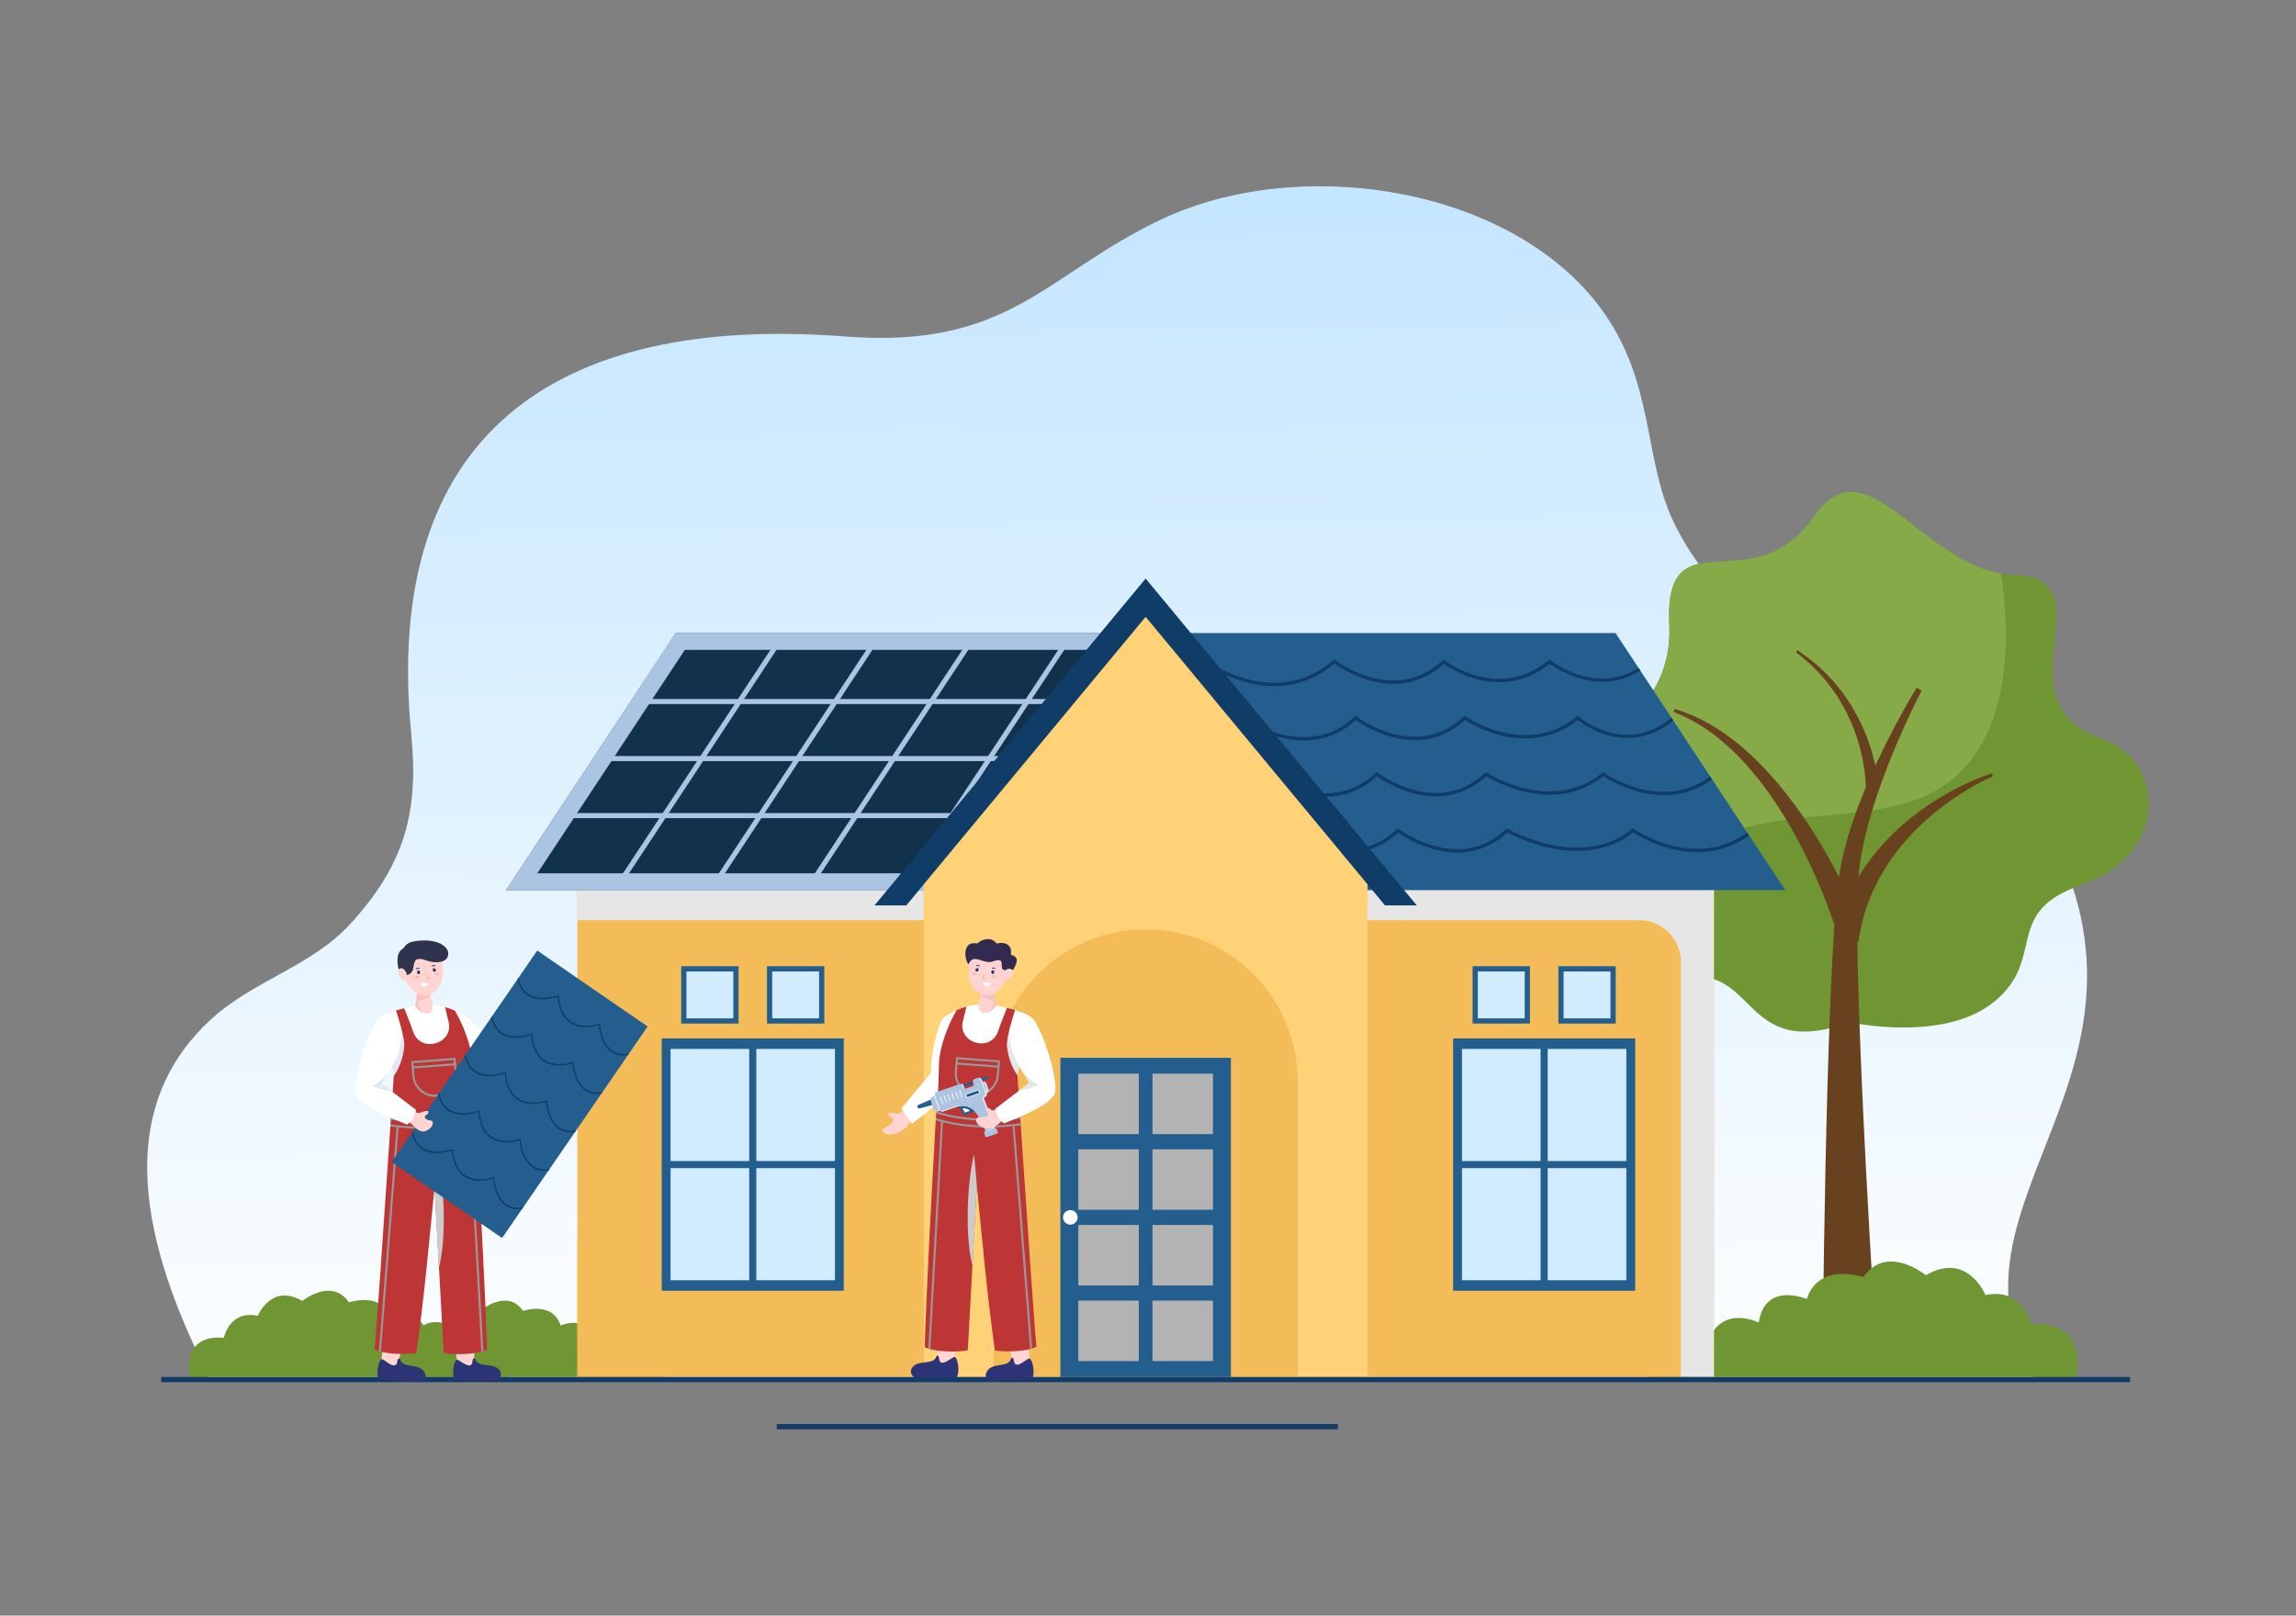 <?xml version="1.0" encoding="utf-8"?>
<svg xmlns="http://www.w3.org/2000/svg" viewBox="0 0 1364 960">
  <rect x="0" y="0" width="1364" height="960" fill="#808080" stroke="none"/>
  <linearGradient gradientUnits="userSpaceOnUse" id="a" x1="666.583" x2="656.535" y1="847.315" y2="125.538">
    <stop offset="0" stop-color="#fff"/>
    <stop offset="1" stop-color="#c5e6ff"/>
  </linearGradient>
  <path d="M1212.257,484.871c-51.641-89.546-169.88-73.875-218.17-175.027  c-18.053-37.815-10.8-83.96-43.947-127.744c-54.379-71.829-179.129-90.365-260.641-51.531  c-68.887,32.82-89.619,76.923-187.544,69.369c-172.4-13.299-275.079,58.657-257.607,236.796c4.419,45.051-3.47,76.754-36.729,112.81  c-22.19,24.056-56.584,33.225-80.996,55.024c-66.954,59.788-34.746,149.509-1.75,214.907  c-0.002,0.001,1084.019,0.288,1084.019,0.288C1145.031,714.026,1299.922,636.883,1212.257,484.871z" fill="url(#a)"/>
  <path d="M949.907,482.053c22.935,20.796,6.071,50.684,17.819,73.089c5.814,11.081,18.64,20.325,46.738,25.728  c28.34,5.449,28.659,46.904,84.381,26.534c0,0,56.787,12.735,86.781-12.917c30.009-25.653,4.296-52.445,50.364-68.445  c53.796-18.7,49.895-74.272,12.858-87.038c-64.285-22.147,5.844-94.992-52.506-97.33c-2.611-0.106-5.19-0.394-7.71-0.835  c-49.045-8.743-80.678-78.113-111.219-33.804c-36.43,52.854-88.951-3.082-85.718,64.649  C994.913,439.005,910.424,446.26,949.907,482.053z" fill="#6F9632"/>
  <path d="M949.907,482.053c22.935,20.796,6.071,50.684,17.819,73.089c37.524-90.879,121.076-58.157,175.402-81.912  c56.422-24.682,50.422-103.595,45.504-132.39c-49.045-8.743-80.678-78.113-111.219-33.804c-36.43,52.854-88.951-3.082-85.718,64.649  C994.913,439.005,910.424,446.26,949.907,482.053z" fill="#86AA48"/>
  <path d="M994.919,421.256c6.707,2.024,13.186,4.825,19.357,8.211c6.196,3.362,11.939,7.484,17.461,11.858  c5.532,4.38,10.648,9.247,15.542,14.314c4.91,5.061,9.492,10.425,13.844,15.961c8.746,11.052,16.471,22.862,23.536,35.043  c2.743,4.749,5.336,9.584,7.851,14.465c1.14-7.993,2.94-15.827,5.183-23.414c3.005-10.214,6.669-20.121,10.737-29.818  c-0.046-3.353-0.372-7.026-0.86-10.532c-0.274-1.929-0.628-3.851-0.964-5.777c-0.434-1.905-0.812-3.829-1.289-5.729  c-1.886-7.61-4.637-15.026-8.183-22.058l-1.306-2.655c-0.456-0.873-0.988-1.703-1.479-2.559c-1.018-1.687-1.964-3.43-3.045-5.081  c-2.294-3.21-4.439-6.561-7.103-9.504c-4.949-6.231-11.008-11.46-17.237-16.471l0.846-1.208c6.616,4.651,13.156,9.6,18.651,15.667  c2.937,2.86,5.369,6.155,7.96,9.339c1.229,1.638,2.324,3.373,3.496,5.06c0.567,0.855,1.176,1.688,1.708,2.566l1.537,2.669  c4.165,7.089,7.547,14.667,10.048,22.544c0.632,1.968,1.163,3.967,1.748,5.955c0.395,1.624,0.79,3.252,1.154,4.887  c0.492-1.067,0.978-2.138,1.478-3.202c6.988-14.783,14.625-29.158,23.07-43.139l2.962,1.704  c-7.385,14.314-14.015,29.105-19.896,44.078c-5.841,14.988-10.964,30.265-14.403,45.741c-1.555,6.975-2.694,13.954-3.258,20.935  c5.715-9.403,12.628-17.953,20.36-25.516c8.391-8.239,17.751-15.304,27.626-21.353c9.92-5.993,20.288-11.087,31.272-14.719  l0.634,1.807c-10.297,4.533-20.019,10.515-29.01,17.2c-8.968,6.745-17.235,14.347-24.352,22.814  c-7.129,8.447-13.13,17.726-17.619,27.597c-4.561,9.84-7.437,20.311-8.988,30.882l-0.572-0.107  c0.149,11.996,0.464,24.022,0.845,36.046c1.04,32.333,2.542,64.693,4.197,97.044c1.671,32.343,3.515,64.727,5.534,97.006  l-31.032,0.847c0.331-32.544,0.844-64.996,1.53-97.492c0.699-32.487,1.553-64.974,2.871-97.487  c0.529-12.871,1.137-25.743,1.94-38.641l-0.006-0.001c0.002-0.01,0.006-0.021,0.008-0.031c0.155-2.486,0.32-4.972,0.491-7.46  l-0.053,0.019c-1.968-6.175-4.425-12.669-6.96-18.919c-2.557-6.292-5.308-12.521-8.251-18.658  c-5.906-12.256-12.487-24.229-20.094-35.514c-3.783-5.655-7.801-11.159-12.147-16.385c-4.334-5.236-8.899-10.302-13.892-14.915  c-4.984-4.609-10.215-9.012-15.937-12.707c-5.7-3.719-11.759-6.914-18.149-9.392L994.919,421.256z" fill="#68421F"/>
  <path d="M1233.538,818.21c0,0,7.8-34.293-27.016-31.16c0,0-4.375-22.26-27.016-17.504  c0,0-10.654-26.255-35.387-11.796c0,0-23.21-19.025-37.112,1.142c0,0-26.431-9.269-33.66,13.033c0,0-24.734-10.75-28.538,13.982  c0,0-21.689-11.034-30.06,11.035c0,0-30.82-6.089-35.386,21.267H1233.538z" fill="#6F9632"/>
  <path d="M227.088,818.21c0,0-5.158-22.679,17.866-20.607c0,0,2.893-14.721,17.866-11.576  c0,0,7.046-17.363,23.402-7.801c0,0,15.349-12.582,24.542,0.755c0,0,17.479-6.13,22.26,8.619c0,0,16.357-7.109,18.873,9.247  c0,0,14.343-7.297,19.879,7.298c0,0,20.382-4.026,23.401,14.064H227.088z" fill="#6F9632"/>
  <path d="M112.813,818.21c0,0-5.826-25.611,20.176-23.272c0,0,3.268-16.625,20.176-13.073  c0,0,7.957-19.608,26.428-8.809c0,0,17.334-14.209,27.716,0.853c0,0,19.74-6.923,25.138,9.734c0,0,18.472-8.028,21.313,10.443  c0,0,16.198-8.241,22.45,8.242c0,0,23.017-4.547,26.428,15.883H112.813z" fill="#6F9632"/>
  <rect fill="#F4BC58" height="304.724" width="675.206" x="342.995" y="513.488"/>
  <path d="M342.995,513.488v33.301h630.783c13.697,0,24.8,11.104,24.8,24.801v246.623h19.622V513.488H342.995z" fill="#E6E6E6"/>
  <path d="M1060.584,528.949H300.618c33.442-50.617,67.399-102.147,100.824-152.771H959.76  C993.185,426.802,1027.143,478.332,1060.584,528.949z" fill="#245E8E"/>
  <path d="M974.519,398.548c-7.727,4.814-15.444,6.536-22.53,6.536c-15.735,0-28.386-8.508-31.339-10.66  c-28.686,22.811-58.123,3.523-62.977,0.03c-27.225,24.883-59.935,3.523-64.96-0.03c-11.931,9.959-24.362,13.302-35.682,13.302  c-22.811,0-41.057-13.572-41.328-13.773l1.212-1.601c0.4,0.31,40.216,29.877,75.098,0.04l0.621-0.53l0.65,0.5  c0.35,0.27,35.352,26.734,63.628,0.06l0.631-0.591l0.68,0.541c0.31,0.25,31.619,24.632,61.766,0.01l0.63-0.52l0.631,0.51  c1.141,0.921,26.254,20.709,52.177,4.514C973.788,397.437,974.159,397.997,974.519,398.548z" fill="#103C68"/>
  <path d="M994.087,428.195c-9.449,7.717-18.837,10.319-27.205,10.319c-15.034,0-26.764-8.418-29.607-10.65  c-10.329,8.197-21.2,10.95-31.118,10.95c-17.786,0.01-32.55-8.838-35.843-10.96c-27.165,24.873-59.795,3.663-64.949,0.03  c-9.679,9.058-20.539,12.091-30.748,12.091c-20.629,0-38.615-12.381-38.886-12.571l1.151-1.642c0.391,0.28,39.626,27.255,67.702,0.1  l0.621-0.601l0.68,0.53c0.361,0.27,35.362,26.734,63.638,0.06l0.59-0.561l0.671,0.47c0.361,0.25,35.673,24.703,65.86,0.04l0.65-0.53  l0.641,0.56c1.121,0.971,27.435,23.411,55.05,0.681C993.346,427.074,993.716,427.634,994.087,428.195z" fill="#103C68"/>
  <path d="M1017.098,463.077c-28.146,20.699-59.714,1.391-64.569-1.822c-28.997,23.031-64.299,3.213-69.583,0.01  c-27.165,24.903-59.815,3.683-64.969,0.04c-9.679,9.058-20.539,12.101-30.748,12.101c-20.629,0-38.615-12.391-38.886-12.581  l1.151-1.631c0.39,0.27,39.626,27.255,67.701,0.1l0.621-0.601l0.681,0.52c0.35,0.28,35.362,26.734,63.638,0.07l0.57-0.54l0.671,0.43  c0.37,0.25,38.255,24.743,68.473,0.06l0.59-0.48l0.621,0.45c0.35,0.24,33.661,23.792,62.937,2.202  C1016.367,461.956,1016.737,462.516,1017.098,463.077z" fill="#103C68"/>
  <path d="M1039.098,496.407c-10.279,7.437-20.969,9.979-30.798,9.979c-19.047,0-34.852-9.559-38.165-11.711  c-10.38,8.238-22.1,10.99-33.14,10.99c-20.018,0-37.825-9.048-41.418-11c-27.165,24.943-59.825,3.713-64.989,0.07  c-9.679,9.058-20.539,12.091-30.758,12.091c-20.619,0-38.606-12.381-38.875-12.571l1.151-1.632c0.39,0.27,39.626,27.255,67.701,0.1  l0.621-0.611l0.681,0.53c0.35,0.27,35.352,26.734,63.638,0.07l0.541-0.52l0.65,0.38c0.43,0.25,43.259,24.803,73.507,0.09l0.59-0.48  l0.621,0.44c0.37,0.25,35.943,24.863,67.341,2.112C1038.367,495.296,1038.737,495.857,1039.098,496.407z" fill="#103C68"/>
  <path d="M771.011,528.949H300.618c33.442-50.617,67.399-102.147,100.824-152.771h268.745  C703.612,426.802,737.57,478.332,771.011,528.949z" fill="#AAC4E2"/>
  <path d="M319.224,518.94c15.729-23.82,31.547-47.798,47.349-71.75c13.454-20.393,26.895-40.767,40.254-61.003  h257.974c13.496,20.443,27.074,41.024,40.664,61.624c15.665,23.746,31.346,47.516,46.939,71.129H319.224z" fill="#12324C"/>
  <path d="M371.367,522.446l-2.506-1.655c16.364-24.78,32.821-49.727,49.26-74.645l3.449-5.228  c12.845-19.469,25.673-38.913,38.43-58.238l2.506,1.654c-12.757,19.324-25.585,38.769-38.43,58.238l-3.449,5.228  C404.188,472.719,387.731,497.665,371.367,522.446z" fill="#AAC4E2"/>
  <path d="M428.353,522.446l-2.506-1.655c15.022-22.75,30.123-45.639,45.217-68.518l4.043-6.127  c13.996-21.216,27.98-42.412,41.879-63.466l2.506,1.655c-13.899,21.053-27.883,42.249-41.879,63.465l-4.042,6.127  C458.476,476.807,443.376,499.696,428.353,522.446z" fill="#AAC4E2"/>
  <path d="M485.338,522.446l-2.506-1.655c15.935-24.13,31.957-48.417,47.965-72.682l4.745-7.191  c12.845-19.469,25.673-38.913,38.43-58.238l2.506,1.654c-12.757,19.324-25.585,38.769-38.43,58.238l-4.744,7.19  C517.295,474.029,501.272,498.316,485.338,522.446z" fill="#AAC4E2"/>
  <path d="M542.323,522.446l-2.506-1.655c15.023-22.75,30.123-45.639,45.217-68.518l4.043-6.127  c13.996-21.216,27.98-42.412,41.879-63.466l2.506,1.655c-13.899,21.053-27.883,42.249-41.879,63.465l-4.042,6.127  C572.446,476.807,557.346,499.696,542.323,522.446z" fill="#AAC4E2"/>
  <polygon fill="#F4BC58" points="812.379 513.569 812.379 818.221 548.816 818.221 548.816 513.569 666.631 360.644 694.564 360.644"/>
  <rect fill="#F4BC58" height="82.185" width=".21" x="342.998" y="736.027"/>
  <rect fill="#245E8E" height="189.665" width="101.299" x="629.948" y="628.551"/>
  <rect fill="#B3B3B3" height="35.922" width="35.922" x="640.596" y="637.993"/>
  <rect fill="#B3B3B3" height="35.922" width="35.922" x="684.677" y="637.993"/>
  <rect fill="#B3B3B3" height="35.922" width="35.922" x="640.596" y="682.946"/>
  <rect fill="#B3B3B3" height="35.922" width="35.922" x="684.677" y="682.946"/>
  <rect fill="#B3B3B3" height="35.922" width="35.922" x="640.596" y="727.9"/>
  <rect fill="#B3B3B3" height="35.922" width="35.922" x="684.677" y="727.9"/>
  <rect fill="#B3B3B3" height="35.922" width="35.922" x="640.596" y="772.853"/>
  <rect fill="#B3B3B3" height="35.922" width="35.922" x="684.677" y="772.853"/>
  <circle cx="635.853" cy="723.384" fill="#FFF" r="4.33"/>
  <rect fill="#245E8E" height="149.943" width="108.168" x="863.258" y="617.044"/>
  <rect fill="#D2ECFF" height="66.607" width="46.718" x="919.456" y="623.294"/>
  <rect fill="#D2ECFF" height="66.607" width="46.718" x="868.511" y="623.294"/>
  <rect fill="#D2ECFF" height="66.607" width="46.718" x="919.456" y="694.129"/>
  <rect fill="#D2ECFF" height="66.607" width="46.718" x="868.511" y="694.129"/>
  <rect fill="#245E8E" height="34.066" width="34.067" x="874.836" y="574.158"/>
  <rect fill="#D2ECFF" height="27.85" width="27.85" x="877.945" y="577.266"/>
  <rect fill="#245E8E" height="34.066" width="34.067" x="925.781" y="574.158"/>
  <rect fill="#D2ECFF" height="27.85" width="27.85" x="928.89" y="577.266"/>
  <rect fill="#245E8E" height="149.943" width="108.168" x="393.113" y="617.044"/>
  <rect fill="#D2ECFF" height="66.607" width="46.717" x="449.31" y="623.294"/>
  <rect fill="#D2ECFF" height="66.607" width="46.718" x="398.366" y="623.294"/>
  <rect fill="#D2ECFF" height="66.607" width="46.717" x="449.31" y="694.129"/>
  <rect fill="#D2ECFF" height="66.607" width="46.718" x="398.366" y="694.129"/>
  <rect fill="#245E8E" height="34.066" width="34.066" x="404.691" y="574.158"/>
  <rect fill="#D2ECFF" height="27.85" width="27.85" x="407.799" y="577.266"/>
  <rect fill="#245E8E" height="34.066" width="34.067" x="455.636" y="574.158"/>
  <rect fill="#D2ECFF" height="27.85" width="27.85" x="458.744" y="577.266"/>
  <rect fill="#AAC4E2" height="3.003" width="257.974" x="382.568" y="415.363"/>
  <rect fill="#AAC4E2" height="3.003" width="257.974" x="360.092" y="449.256"/>
  <rect fill="#AAC4E2" height="3.003" width="257.974" x="337.616" y="483.148"/>
  <path d="M694.564,360.644h-27.933L548.816,513.569v304.652h41.435V642.59c0-49.897,40.449-90.346,90.346-90.346h0  c49.897,0,90.346,40.449,90.346,90.346v175.631h41.435V513.569L694.564,360.644z" fill="#FFD278"/>
  <polygon fill="#103C68" points="841.649 537.969 841.597 537.995 822.782 537.995 813.27 526.518 812.379 525.443 680.598 366.54 548.816 525.443 547.952 526.491 538.413 537.995 519.572 537.995 519.546 537.969 547.952 503.746 548.816 502.698 666.631 360.644 680.598 343.795 694.564 360.644 812.379 502.698 813.27 503.772"/>
  <rect fill="#103C68" height="3.081" width="1169.67" x="95.766" y="818.221"/>
  <rect fill="#103C68" height="3.081" width="333.331" x="461.47" y="846.227"/>
  <path d="M321.661,620.374c0,0,6.838-3.429,7.31-4.054s3.288-4.793,4.704-4.778c1.416,0.015-2.127,4.53,0.951,3.96  c3.537-0.655,4.86-3.717,5.86-2.299c2.188,3.104,0.866,7.924-5.9,10.774c-2.977,1.254-5.568,0.28-9.274,3.786L321.661,620.374z" fill="#FFD4D1"/>
  <path d="M269.092,600.483c8.602,0.596,23.294,20.938,32.055,25.533l26.078-9.348l3.726,8.62  c0,0-23.462,18.883-33.061,17.646c-3.067-0.395-20.912-8.74-24.341-14.311C266.213,616.701,269.092,600.483,269.092,600.483z" fill="#FFF"/>
  <path d="M278.177,645.557c-0.572,10.436,1.783,21.466,1.975,26.985c-0.567-16.541-29.113,0.967-45.93-0.868  c0.7-3.896,1.09-7.708,1.223-11.481c0.247-6.964-0.395-13.789-1.539-20.738c-0.37-2.264-0.799-4.547-1.267-6.85  c-1.105-5.755-5.292-11.008-7.93-15.659c-2.16-3.817-2.806-6.89-0.829-10.194c1.652-2.752,6.53-4.838,11.373-6.308  c1.677-0.503,3.349-0.937,4.883-1.297c3.27-0.769,5.913-1.208,6.628-1.336c4.01-0.73,6.392-0.774,10.204-0.602  c2.495,0.118,5.031,0.577,7.452,1.243c2.047,0.567,4.01,1.277,5.8,2.066c4.37,1.899,7.704,4.197,8.67,5.696  C282.717,612.166,279.08,629.079,278.177,645.557z" fill="#FFF"/>
  <path d="M232.641,632.605c1.899,9.365,3.129,18.347,2.802,27.584c5.225-5.439,4.195-10.114,5.106-20.361  c1.406-15.832-2.143-24.182-2.143-24.182l-11.206-3.696c-0.205,0.153-1.153,2.087-2.49,4.996  C227.346,621.595,231.536,626.846,232.641,632.605z" fill="#E2E6F5"/>
  <path d="M246.765,597.808c1.185,1.771,2.457,2.969,3.708,3.684c0.016-0.001,0.016-0.001,0.016-0.001  c9.899,3.865,5.955-7.836,4.713-12.798l-7.165-0.818L246.765,597.808z" fill="#FFD4D1"/>
  <path d="M246.765,597.808c1.185,1.771,2.457,2.969,3.708,3.684c0.325,0.054,0.568,0.115,0.558,0.104  c-8.766-9.756,5.358-5.922,4.574-11.202l-0.403-1.701l-7.165-0.818L246.765,597.808z" fill="#FAC2BE"/>
  <path d="M241.118,582.795c0,0,0.187,0.464,0.568,1.181l0.006,0c1.609,3.01,6.636,10.442,15.305,6.167  c7.426-3.665,6.73-16.133,5.261-23.344c-7.448,5.696-18.612-3.922-22.252,8.861C234.359,573.674,235.738,582.383,241.118,582.795z" fill="#FFD4D1"/>
  <path d="M250.061,584.486c1.013,4.654,7.997-1.662,2.145-0.296C251.524,584.208,250.035,583.511,250.061,584.486z" fill="#FFF"/>
  <path d="M256.873,576.649c0.473,1.845,2.877,1.199,2.361-0.634C258.761,574.17,256.357,574.816,256.873,576.649z" fill="#FFE9E3"/>
  <path d="M257.126,576.581c0.371,1.449,2.26,0.942,1.855-0.498C258.61,574.634,256.72,575.141,257.126,576.581z" fill="#313980"/>
  <path d="M257.471,576.489c0.233,0.909,1.418,0.591,1.164-0.313C258.402,575.267,257.217,575.585,257.471,576.489z" fill="#181A2E"/>
  <path d="M258.577,575.77c-0.085-0.337-0.612-0.195-0.517,0.139C258.145,576.245,258.672,576.104,258.577,575.77z" fill="#FFF"/>
  <path d="M257.849,575.638c-0.038-0.15-0.274-0.087-0.231,0.062C257.656,575.851,257.892,575.788,257.849,575.638z" fill="#FFF"/>
  <path d="M249.824,577.523c0.341,1.873-2.113,2.291-2.41,0.41C247.073,576.06,249.527,575.642,249.824,577.523z" fill="#FFE9E3"/>
  <path d="M249.566,577.567c0.268,1.472-1.66,1.8-1.894,0.322C247.404,576.418,249.332,576.089,249.566,577.567z" fill="#313980"/>
  <path d="M249.213,577.627c0.168,0.923-1.041,1.129-1.188,0.202C247.857,576.906,249.066,576.7,249.213,577.627z" fill="#181A2E"/>
  <path d="M247.908,577.436c-0.063-0.342,0.475-0.433,0.528-0.09C248.499,577.688,247.961,577.779,247.908,577.436z" fill="#FFF"/>
  <path d="M256.46,574.062c0.378-0.646,2.181-1.055,2.232-0.115c-0.283,0.325-0.772-0.19-1.146,0.004  C257.179,574.003,256.231,575.045,256.46,574.062z" fill="#313980"/>
  <path d="M247.035,575.671c0.389-0.639,2.201-1.015,2.234-0.074c-0.289,0.32-0.768-0.204-1.145-0.017  C247.755,575.626,246.788,576.65,247.035,575.671z" fill="#313980"/>
  <path d="M253.278,581.451c1.441,0.03,0.848-0.999,0.568-1.933c0.412-0.654,1.25,2.018,0.345,2.112  C253.941,581.65,252.873,581.977,253.278,581.451z" fill="#EB9B9B"/>
  <path d="M248.71,577.356c-0.038-0.15-0.274-0.087-0.231,0.062C248.517,577.568,248.753,577.505,248.71,577.356z" fill="#FFF"/>
  <path d="M246.499,580.794c0.132,0.952,3.06,0.423,2.85-0.516C249.217,579.326,246.289,579.856,246.499,580.794z" fill="#FFB8B3"/>
  <path d="M258.023,578.802c0.051,0.96,3.014,0.68,2.883-0.273C260.856,577.569,257.893,577.85,258.023,578.802z" fill="#FFB8B3"/>
  <path d="M281.774,798.287c-0.149,6.033,1.862,22.768-9.553,14.044l-2.164-12.768L281.774,798.287z" fill="#FFD4D1"/>
  <path d="M282.164,807.151c1.605,6.174,11.015,1.96,14.688,7.147c1.894,2.674-0.095,6.374-3.372,6.332l-23.046-0.296  c-2.425-3.18-0.86-11.855,0.916-12.391c1.274-0.384,7.398,5.926,9.067,2.275C280.927,809.103,280.371,806.854,282.164,807.151z" fill="#2D3475"/>
  <path d="M239.194,799.695c-1.703,5.79-4.086,22.476-12.858,11.098l1.21-12.894L239.194,799.695z" fill="#FFD4D1"/>
  <path d="M237.56,807.306c1.475,6.828,12.818,1.601,15.183,9.539c0.684,2.296-1.105,4.582-3.497,4.452l-23.955-1.308  c-2.291-3.279-0.365-11.881,1.432-12.342c1.289-0.33,7.144,6.229,8.964,2.651C236.243,809.204,235.781,806.935,237.56,807.306z" fill="#2D3475"/>
  <path d="M289.335,802.086c-0.641,0.311-1.376,0.592-2.175,0.838c-0.385,0.123-0.789,0.237-1.203,0.345  c-0.937,0.242-1.933,0.439-2.979,0.612c-3.507,0.587-7.506,0.809-11.033,0.769c-3.65-0.039-6.801-0.36-8.379-0.858l-2.747-50.172  l-2.638-48.273c-2.456,24.127-6.204,66.994-10.875,98.78c-2.111,0.276-5.479,0.488-9.168,0.424c-3.64-0.059-7.605-0.38-11.008-1.159  c-0.281-0.064-0.557-0.133-0.824-0.202c-0.414-0.109-0.819-0.222-1.208-0.345c-0.937-0.286-1.805-0.621-2.589-1.006  c0.917-7.699,5.568-75.586,8.848-124.297c0.123-1.8,0.237-3.581,0.36-5.321c0.059-0.962,0.128-1.914,0.192-2.856  c0.005-0.173,0.025-0.34,0.03-0.493c0.005-0.094,0.01-0.173,0.025-0.251c0.005-0.168,0.025-0.335,0.03-0.493  c0.074-1.134,0.153-2.249,0.222-3.349c0.005-0.044,0.01-0.084,0.01-0.128c0.005-0.133,0.015-0.266,0.025-0.395  c0.005-0.035,0.01-0.069,0.005-0.099c0.049-0.715,0.094-1.416,0.143-2.106c0.281-4.202,0.542-8.143,0.784-11.743  c0.035-0.473,0.064-0.937,0.094-1.396c0.237-3.521,0.444-6.702,0.631-9.459v-0.025c0,0,5.174-6.658,6.184-17.114  c0.513-5.322-3.645-18.292-4.838-21.873c1.677-0.503,3.349-0.937,4.883-1.297c0.927,2.279,3.99,9.888,5.307,13.888  c4.291,13.089,24.516,7.289,20.985-6.135c-0.705-2.648-1.544-6.337-2.007-8.448c2.047,0.567,4.01,1.277,5.8,2.066  c1.401,2.357,2.865,5.183,4.241,8.271c0.365,0.829,0.73,1.677,1.08,2.53c0.015,0.039,0.03,0.074,0.044,0.113  c0.572,1.396,1.115,2.821,1.623,4.276c0.912,2.594,1.706,5.267,2.318,7.901c0,0.01,0.01,0.02,0.01,0.029  c0.404,1.771,0.73,3.531,0.947,5.243c0.177,1.332,0.281,2.643,0.316,3.911v0.133c0.069,2.944,0.138,5.499,0.202,7.738  c0.079,2.382,0.158,4.409,0.242,6.17c0.005,0.104,0.01,0.202,0.015,0.301c0.321,6.653,0.686,9.514,1.065,13.849  c0.03,0.409,0.064,0.833,0.099,1.272c0.074,0.848,0.143,1.766,0.212,2.782c0.025,0.409,0.054,0.833,0.079,1.272  c0.049,0.616,0.084,1.263,0.123,1.948C285.355,712.894,288.433,770.744,289.335,802.086z" fill="#BD3535"/>
  <path d="M225.093,802.896c0.162,0.057,0.323,0.104,0.484,0.151c0.081,0.023,0.161,0.047,0.241,0.061  c0.161,0.047,0.322,0.084,0.482,0.121l10.51-133.279c8.195,0.869,16.266,1.018,23.908,0.441c3.703-0.28,7.353-0.742,10.864-1.362  c2.313-0.421,4.602-0.909,6.805-1.479l7.572,135.777c0.165-0.032,0.329-0.074,0.484-0.115c0.087-0.016,0.164-0.042,0.242-0.058  c0.164-0.052,0.328-0.094,0.482-0.145l-7.572-135.777c1.091-0.299,2.141-0.615,3.132-0.926c-0.013-0.176-0.016-0.344-0.029-0.51  l-0.019-0.255c-0.013-0.176-0.016-0.344-0.029-0.51l-0.125,0.039c-3.433,1.116-7.196,2.041-11.173,2.745  c-3.422,0.613-7.033,1.073-10.736,1.353c-9.102,0.687-18.715,0.339-28.583-1.034l-0.04-0.007c-0.008,0.158-0.025,0.327-0.032,0.495  c-0.014,0.08-0.018,0.159-0.021,0.248c-0.008,0.158-0.025,0.327-0.032,0.495c1.225,0.174,2.458,0.317,3.67,0.452L225.093,802.896z" fill="#999"/>
  <path d="M232.18,665.392c9.725,1.305,19.228,1.622,28.232,0.942c3.703-0.28,7.353-0.742,10.864-1.362  c3.898-0.698,7.672-1.614,11.213-2.738c-0.013-0.176-0.016-0.344-0.029-0.51c0.003-0.089-0.004-0.177-0.01-0.265  c-0.013-0.176-0.016-0.344-0.029-0.51l-0.125,0.039c-3.404,1.114-7.196,2.051-11.25,2.771c-3.412,0.612-7.023,1.072-10.727,1.352  c-8.916,0.673-18.35,0.351-28.035-0.948l-0.03-0.008c-0.008,0.158-0.025,0.327-0.032,0.495c-0.003,0.089-0.007,0.168-0.011,0.247  C232.205,665.065,232.187,665.224,232.18,665.392z" fill="#999"/>
  <path d="M271.309,637.498l-0.668-8.876l-0.536,0l-25.758,1.948l0.006,0.531l0.601,7.985  c0.549,7.27,6.502,12.809,13.551,12.604c0.218,0.001,0.435-0.014,0.642-0.029C266.408,651.112,271.859,644.757,271.309,637.498z   M245.629,631.706l23.877-1.807l0.147,1.945l-23.877,1.802L245.629,631.706z M259.054,650.437c-0.668,0.051-1.337,0.038-2.012-0.017  c-5.742-0.491-10.408-5.393-10.862-11.397l-0.315-4.154l23.877-1.802l0.344,4.525C270.583,644.174,265.64,649.939,259.054,650.437z" fill="#999"/>
  <path d="M265.589,564.1c1.024,1.527,1.665,6.395-3.832,7.429c-5.483,1.031-9.779-1.544-11.744-1.705  c-7.045-0.576-1.468,8.088-8.438,9.591c0.047-1.103-0.258-2.25-2.24-4.005c-0.716-0.194-2.197,0.085-2.487,0.682  c0,0-2.833-9.695,2.718-12.513c0,0,1.569-2.818,4.327-3.688C248.579,558.413,261.136,557.464,265.589,564.1z" fill="#30334D"/>
  <path d="M260.717,753.274l-2.538-47.925c0,0,1.084-14.081,1.75-18.676  C264.609,707.388,264.86,738.715,260.717,753.274z" fill="#CCC"/>
  <rect fill="#245E8E" height="79.61" transform="rotate(-55.48 308.73 650.254)" width="152.55" x="232.463" y="610.436"/>
  <path d="M373.703,626.031l-0.605,0.879c-15.111,2.698-17.156-15.315-17.361-17.786  c-22.71,6.298-24.331-14.047-24.442-16.801c-8.786,2.565-14.434,1.575-18.045-0.909c-3.501-2.408-5.092-6.213-5.81-9.525  l0.595-0.864c1.311,6.626,6.195,15.645,23.655,10.438l0.284-0.088l-0.005,0.313c0.004,0.231,0.253,23.376,24.153,16.581l0.269-0.076  l0.011,0.28C356.416,608.699,357.653,629.237,373.703,626.031z" fill="#103C68"/>
  <path d="M357.996,648.866l-0.6,0.872c-15.111,2.698-17.156-15.315-17.361-17.786  c-22.71,6.298-24.331-14.047-24.442-16.801c-8.791,2.573-14.434,1.575-18.045-0.909c-3.501-2.408-5.092-6.212-5.81-9.525  l0.589-0.857c1.316,6.619,6.195,15.645,23.655,10.438l0.284-0.088l0.001,0.305c-0.001,0.238,0.253,23.377,24.153,16.581l0.264-0.069  l0.016,0.272C340.709,631.534,341.951,652.065,357.996,648.866z" fill="#103C68"/>
  <path d="M342.294,671.695l-0.6,0.872c-15.116,2.706-17.156-15.315-17.361-17.786  c-22.71,6.298-24.336-14.04-24.447-16.794c-8.786,2.565-14.429,1.568-18.04-0.916c-3.501-2.408-5.092-6.212-5.81-9.524l0.589-0.857  c1.311,6.626,6.195,15.645,23.655,10.438l0.284-0.088l0.001,0.305c-0.001,0.238,0.248,23.384,24.148,16.588l0.269-0.076l0.011,0.28  C325.007,654.363,326.244,674.901,342.294,671.695z" fill="#103C68"/>
  <path d="M326.592,694.523l-0.605,0.879c-15.111,2.698-17.156-15.315-17.361-17.786  c-22.71,6.298-24.331-14.047-24.442-16.801c-8.791,2.573-14.434,1.575-18.045-0.909c-3.501-2.408-5.092-6.213-5.81-9.525  l0.589-0.857c1.311,6.616,6.195,15.645,23.661,10.43l0.279-0.08l0.001,0.305c0.004,0.231,0.253,23.377,24.153,16.581l0.269-0.076  l0.011,0.28C309.3,677.198,310.542,697.729,326.592,694.523z" fill="#103C68"/>
  <path d="M310.885,717.358l-0.6,0.872c-15.116,2.706-17.156-15.315-17.361-17.786  c-22.71,6.298-24.331-14.047-24.447-16.794c-8.786,2.565-14.429,1.568-18.04-0.916c-3.501-2.408-5.092-6.213-5.81-9.524l0.589-0.857  c1.316,6.619,6.195,15.645,23.655,10.438l0.284-0.088l0.001,0.305c-0.001,0.238,0.248,23.384,24.153,16.581l0.264-0.069l0.011,0.28  C293.599,700.027,294.84,720.557,310.885,717.358z" fill="#103C68"/>
  <path d="M212.639,647.8c3.331,8.06,24.842,12.963,31.773,20.027c3.119,3.179,5.451,5.05,7.745,4.464  c4.761-1.215,6.858-6.645,2.855-6.618c-1.547,0.01-3.329-1.94-2.487-2.621c1.016-0.821,1.82-1.02,2.06-2.182  c0.38-1.841-5.465,0.475-5.465,0.475c-5.443,0.219-24.074-15.749-24.702-16.815l9.915-23.996  c3.728-16.922-3.585-15.793-9.591-10.421C218.737,615.505,209.442,639.298,212.639,647.8z" fill="#FFD4D1"/>
  <path d="M211.67,650.565c2.9,6.826,21.303,14.097,30.093,17.641c0.606-0.331,1.2-0.81,1.757-1.394  c1.921-1.968,3.449-5.079,3.646-7.301l-0.011-0.009l-14.439-11.019l-5.949-4.536c0,0,1.908-2.913,4.066-6.564  c0.009-0.01,0.018-0.021,0.018-0.021c2.221-3.735,4.701-8.208,5.713-11.112c5.711-16.364-2.27-30.276-12.083-20.134  C218.866,611.92,208.77,643.749,211.67,650.565z" fill="#FFF"/>
  <path d="M221.036,645.286c0,0,4.285,1.815,8.67,2.735l0.01-0.001c1.011,0.209,2.029,0.379,3.001,0.463l-5.949-4.536  c0,0,1.908-2.913,4.066-6.564c-0.265,0.276-3.02,3.194-5.701,5.406C223.566,644.09,222.03,645.142,221.036,645.286z" fill="#E2E6F5"/>
  <path d="M540.647,657.209c0,0-6.168,4.442-6.935,4.57s-5.533-1.24-6.172,0.014c-0.639,1.254,3.915,2.562,2.849,4.588  c-1.664,3.163-6.925,3.951-6.136,5.484c1.726,3.356,7.993,3.028,13.617-1.618c2.474-2.044,2.81-4.774,7.604-6.423L540.647,657.209z" fill="#FFD4D1"/>
  <path d="M560.91,604.363c-5.116,6.872-7.962,23.739-7.895,33.172l-17.514,21.139l6.392,9.114l31.702-25.44  L560.91,604.363z" fill="#FFF"/>
  <path d="M557.388,646.272c0.568,10.37,1.274,20.063,1.083,25.546c0.564-16.436,28.928,0.96,45.638-0.862  c-0.696-3.871-1.083-7.659-1.215-11.408c-0.245-6.919,0.392-13.702,1.529-20.607c0.367-2.249,0.794-4.518,1.259-6.807  c1.098-5.719,5.258-10.938,7.88-15.559c2.146-3.793,2.788-6.846,0.823-10.129c-1.642-2.734-6.488-4.807-11.3-6.268  c-1.666-0.5-3.327-0.931-4.852-1.289c-3.249-0.764-5.876-1.201-6.586-1.328c-3.984-0.725-6.351-0.769-10.139-0.598  c-2.48,0.118-4.999,0.573-7.405,1.235c-2.034,0.564-3.984,1.269-5.763,2.053c-4.342,1.887-7.655,4.17-8.615,5.66  C555.922,611.826,556.491,629.899,557.388,646.272z" fill="#FFF"/>
  <path d="M605.68,632.136c-1.887,9.305-3.109,18.23-2.784,27.409c-5.192-5.405-4.168-10.049-5.073-20.231  c-1.397-15.731,2.13-24.029,2.13-24.029l11.135-3.673c0.204,0.152,1.146,2.074,2.474,4.965  C610.941,621.196,606.778,626.413,605.68,632.136z" fill="#E6E6E6"/>
  <path d="M591.646,597.56c-1.178,1.76-2.441,2.951-3.685,3.661c-0.016-0.001-0.016-0.001-0.016-0.001  c-9.836,3.84-5.917-7.786-4.683-12.716l7.119-0.813L591.646,597.56z" fill="#FFD4D1"/>
  <path d="M591.646,597.56c-1.178,1.76-2.441,2.951-3.685,3.661c-0.322,0.054-0.565,0.114-0.554,0.103  c8.71-9.694-5.324-5.884-4.545-11.131l0.401-1.69l7.119-0.813L591.646,597.56z" fill="#FAC2BE"/>
  <path d="M597.256,582.642c0,0-0.186,0.462-0.564,1.174l-0.006,0c-1.599,2.991-6.593,10.375-15.208,6.128  c-7.379-3.641-6.687-16.03-5.227-23.195c7.4,5.66,18.494-3.897,22.11,8.805C603.973,573.579,602.603,582.233,597.256,582.642z" fill="#FFD4D1"/>
  <path d="M588.371,584.323c-1.006,4.625-7.946-1.651-2.131-0.295C586.917,584.046,588.396,583.354,588.371,584.323z" fill="#FFF"/>
  <path d="M581.602,576.536c-0.469,1.833-2.859,1.191-2.346-0.63C579.726,574.073,582.115,574.715,581.602,576.536z" fill="#FFE9E3"/>
  <path d="M581.351,576.469c-0.369,1.44-2.246,0.936-1.843-0.495C579.876,574.533,581.754,575.037,581.351,576.469z" fill="#313980"/>
  <path d="M581.007,576.376c-0.231,0.903-1.409,0.587-1.156-0.311C580.082,575.162,581.26,575.479,581.007,576.376z" fill="#181A2E"/>
  <path d="M579.909,575.662c0.085-0.335,0.609-0.194,0.514,0.138C580.338,576.135,579.814,575.994,579.909,575.662z" fill="#FFF"/>
  <path d="M580.632,575.532c0.038-0.149,0.272-0.086,0.23,0.062C580.824,575.743,580.59,575.68,580.632,575.532z" fill="#FFF"/>
  <path d="M588.606,577.405c-0.339,1.861,2.099,2.276,2.395,0.407C591.34,575.951,588.902,575.536,588.606,577.405z" fill="#FFE9E3"/>
  <path d="M588.863,577.448c-0.266,1.462,1.65,1.789,1.882,0.32C591.011,576.306,589.095,575.98,588.863,577.448z" fill="#313980"/>
  <path d="M589.213,577.508c-0.167,0.917,1.035,1.122,1.18,0.201C590.561,576.791,589.359,576.587,589.213,577.508z" fill="#181A2E"/>
  <path d="M590.51,577.318c0.063-0.339-0.472-0.431-0.525-0.089C589.922,577.568,590.457,577.659,590.51,577.318z" fill="#FFF"/>
  <path d="M582.012,573.965c-0.375-0.642-2.168-1.048-2.218-0.114c0.281,0.323,0.767-0.188,1.138,0.004  C581.298,573.907,582.24,574.941,582.012,573.965z" fill="#313980"/>
  <path d="M591.377,575.564c-0.387-0.634-2.187-1.008-2.219-0.073c0.287,0.318,0.763-0.203,1.138-0.017  C590.662,575.519,591.623,576.536,591.377,575.564z" fill="#313980"/>
  <path d="M585.174,581.307c-1.432,0.03-0.843-0.992-0.564-1.92c-0.41-0.65-1.242,2.006-0.343,2.098  C584.515,581.505,585.576,581.83,585.174,581.307z" fill="#EB9B9B"/>
  <path d="M589.713,577.238c0.038-0.149,0.272-0.087,0.23,0.062C589.905,577.449,589.67,577.386,589.713,577.238z" fill="#FFF"/>
  <path d="M591.909,580.654c-0.131,0.946-3.041,0.42-2.832-0.512C589.209,579.196,592.118,579.722,591.909,580.654z" fill="#FFB8B3"/>
  <path d="M580.459,578.675c-0.051,0.954-2.994,0.675-2.865-0.271C577.645,577.45,580.588,577.729,580.459,578.675z" fill="#FFB8B3"/>
  <path d="M556.86,796.764c0.148,5.995-1.851,22.624,9.492,13.955l2.15-12.687L556.86,796.764z" fill="#FFD4D1"/>
  <path d="M556.472,805.572c-1.595,6.135-10.945,1.947-14.594,7.101c-1.882,2.658,0.094,6.333,3.35,6.292l22.899-0.294  c2.41-3.16,0.855-11.78-0.911-12.312c-1.266-0.381-7.351,5.888-9.009,2.26C557.7,807.511,558.253,805.277,556.472,805.572z" fill="#2D3475"/>
  <path d="M599.169,799.33c1.693,5.753,4.06,22.333,12.776,11.027l-1.202-12.812L599.169,799.33z" fill="#FFD4D1"/>
  <path d="M600.792,806.893c-1.465,6.785-12.737,1.59-15.087,9.478c-0.68,2.281,1.098,4.553,3.475,4.423l23.802-1.299  c2.276-3.258,0.363-11.805-1.423-12.263c-1.281-0.328-7.099,6.19-8.907,2.634C602.101,808.779,602.56,806.524,600.792,806.893z" fill="#2D3475"/>
  <path d="M549.346,800.539c0.637,0.309,1.367,0.588,2.161,0.833c0.382,0.123,0.784,0.235,1.196,0.343  c0.931,0.24,1.921,0.436,2.96,0.608c3.484,0.583,7.459,0.804,10.962,0.764c3.626-0.039,6.758-0.358,8.326-0.853l2.73-49.853  l2.622-47.966c2.44,23.973,6.165,66.568,10.806,98.152c2.097,0.274,5.445,0.485,9.11,0.421c3.617-0.059,7.557-0.377,10.938-1.152  c0.279-0.064,0.554-0.132,0.818-0.201c0.412-0.108,0.813-0.22,1.201-0.343c0.931-0.284,1.794-0.617,2.573-1  c-0.911-7.65-5.533-75.105-8.791-123.507c-0.123-1.789-0.235-3.558-0.358-5.288c-0.059-0.956-0.127-1.901-0.191-2.837  c-0.005-0.172-0.024-0.338-0.029-0.49c-0.005-0.093-0.01-0.172-0.024-0.25c-0.005-0.167-0.025-0.333-0.029-0.49  c-0.073-1.127-0.152-2.235-0.221-3.327c-0.005-0.044-0.01-0.083-0.01-0.127c-0.005-0.132-0.015-0.265-0.025-0.392  c-0.005-0.034-0.01-0.069-0.005-0.098c-0.049-0.711-0.093-1.406-0.142-2.092c-0.279-4.175-0.539-8.091-0.779-11.668  c-0.034-0.47-0.064-0.931-0.093-1.387c-0.235-3.499-0.441-6.66-0.627-9.399v-0.024c0,0-5.141-6.616-6.145-17.005  c-0.51-5.288,3.621-18.176,4.807-21.734c-1.666-0.5-3.327-0.931-4.852-1.289c-0.921,2.264-3.965,9.826-5.273,13.8  c-4.263,13.006-24.36,7.243-20.852-6.096c0.701-2.631,1.534-6.297,1.995-8.394c-2.034,0.564-3.984,1.269-5.763,2.053  c-1.392,2.342-2.847,5.15-4.214,8.218c-0.363,0.823-0.725,1.666-1.073,2.514c-0.015,0.039-0.029,0.074-0.044,0.113  c-0.568,1.387-1.108,2.803-1.612,4.249c-0.907,2.578-1.696,5.234-2.303,7.851c0,0.01-0.01,0.019-0.01,0.029  c-0.402,1.759-0.725,3.509-0.941,5.209c-0.176,1.323-0.279,2.627-0.314,3.886v0.132c-0.069,2.926-0.137,5.464-0.201,7.689  c-0.078,2.367-0.157,4.381-0.24,6.13c-0.005,0.103-0.01,0.201-0.015,0.299c-0.319,6.611-0.681,9.453-1.059,13.76  c-0.029,0.407-0.064,0.828-0.098,1.264c-0.074,0.843-0.142,1.754-0.211,2.764c-0.025,0.407-0.054,0.828-0.078,1.264  c-0.049,0.613-0.083,1.254-0.122,1.936C553.301,711.914,550.243,769.397,549.346,800.539z" fill="#BD3535"/>
  <path d="M613.18,801.344c-0.161,0.056-0.321,0.103-0.481,0.15c-0.08,0.023-0.16,0.047-0.24,0.06  c-0.16,0.047-0.32,0.083-0.479,0.12l-10.443-132.432c-8.142,0.864-16.162,1.012-23.756,0.438c-3.68-0.278-7.307-0.738-10.795-1.354  c-2.299-0.418-4.573-0.903-6.762-1.47l-7.524,134.913c-0.164-0.032-0.327-0.074-0.481-0.115c-0.087-0.016-0.163-0.042-0.24-0.057  c-0.163-0.052-0.326-0.093-0.479-0.144l7.524-134.913c-1.084-0.297-2.127-0.611-3.112-0.92c0.013-0.175,0.016-0.341,0.029-0.507  l0.019-0.253c0.013-0.175,0.016-0.341,0.029-0.507l0.124,0.039c3.411,1.109,7.151,2.028,11.102,2.728  c3.4,0.609,6.988,1.066,10.668,1.344c9.044,0.683,18.596,0.337,28.402-1.028l0.04-0.007c0.008,0.157,0.024,0.325,0.031,0.492  c0.014,0.079,0.017,0.158,0.021,0.246c0.008,0.157,0.024,0.325,0.031,0.492c-1.217,0.172-2.442,0.315-3.647,0.449L613.18,801.344z" fill="#999"/>
  <path d="M606.138,664.714c-9.663,1.297-19.106,1.612-28.052,0.936c-3.68-0.278-7.307-0.738-10.795-1.354  c-3.874-0.694-7.623-1.604-11.142-2.721c0.013-0.175,0.016-0.341,0.028-0.507c-0.003-0.088,0.003-0.176,0.01-0.264  c0.013-0.175,0.016-0.341,0.028-0.507l0.124,0.039c3.382,1.107,7.15,2.038,11.178,2.753c3.391,0.609,6.979,1.065,10.658,1.343  c8.859,0.669,18.233,0.349,27.857-0.942l0.03-0.007c0.008,0.157,0.024,0.325,0.031,0.492c0.003,0.088,0.007,0.167,0.011,0.246  C606.113,664.39,606.131,664.547,606.138,664.714z" fill="#999"/>
  <path d="M579.341,651.071c0.205,0.015,0.421,0.03,0.638,0.029c7.004,0.204,12.92-5.3,13.465-12.524l0.597-7.935  l0.006-0.527l-25.594-1.935l-0.533,0l-0.663,8.819C566.712,644.211,572.128,650.525,579.341,651.071z M592.628,633.169  l-23.725-1.791l0.146-1.932l23.725,1.796L592.628,633.169z M568.473,637.092l0.341-4.496l23.725,1.791l-0.313,4.128  c-0.451,5.965-5.088,10.837-10.793,11.324c-0.671,0.055-1.336,0.067-1.999,0.016C572.891,649.36,567.979,643.631,568.473,637.092z" fill="#999"/>
  <path d="M553.187,653.29l1.142,3.315c-0.016-0.034-0.029-0.07-0.042-0.106l-7.758,2.064  c-0.631,0.168-1.248-0.091-1.422-0.596l-0.06-0.175c-0.174-0.505,0.153-1.088,0.753-1.345l7.383-3.152l-0.001-0.004L553.187,653.29z" fill="#245E8E"/>
  <path d="M587.122,640.841l-15.014,5.173c-0.3,0.103-0.626-0.056-0.73-0.356l-0.086-0.25  c-0.103-0.3,0.056-0.627,0.356-0.73l15.014-5.173c0.3-0.103,0.626,0.056,0.73,0.356l0.086,0.25  C587.581,640.411,587.422,640.737,587.122,640.841z" fill="#245E8E"/>
  <path d="M585.934,643.84l1.241,3.603c0.146,0.425,0.106,0.87-0.077,1.245c-0.183,0.375-0.509,0.681-0.935,0.828  c0.169,0.491,0.123,1.005-0.087,1.438c-0.211,0.434-0.588,0.786-1.08,0.956c-0.383,0.132-0.588,0.551-0.456,0.935  c2.495,6.534,5.26,13.528,6.294,17.588l0,0.001c0.166,0.652,0.287,1.226,0.356,1.713l-5.217,1.797  c-0.058-0.203-0.117-0.404-0.178-0.605c-0.106-0.356-0.216-0.708-0.331-1.055l0-0.001c-0.051-0.155-0.102-0.31-0.155-0.463  c-1.361-4.015-3.203-7.503-5.519-10.466c-0.251-0.321-0.517-0.624-0.798-0.91c-1.319-1.344-2.944-2.294-4.698-2.798  c-0.274-0.078-0.554-0.147-0.834-0.203c-0.689-0.14-1.396-0.213-2.105-0.212c-0.059-0.002-0.118-0.001-0.177,0.001  c-0.118,0-0.238,0.004-0.355,0.01c-0.07,0.003-0.139,0.008-0.208,0.012c-0.105,0.007-0.208,0.016-0.313,0.026  c-0.012,0-0.025,0.002-0.038,0.003c-0.17,0.017-0.34,0.039-0.509,0.064c-0.356,0.053-0.71,0.125-1.063,0.215  c-0.28,0.072-0.557,0.155-0.834,0.251l-7.899,2.721c-0.266,0.092-0.544,0.067-0.778-0.048c-0.029-0.014-0.058-0.03-0.086-0.047  c-0.001-0.001-0.003-0.001-0.004-0.002c-0.026-0.016-0.052-0.033-0.077-0.053c-0.003-0.001-0.005-0.004-0.008-0.006  c-0.021-0.016-0.042-0.034-0.062-0.053c-0.005-0.004-0.011-0.01-0.016-0.014c-0.02-0.019-0.039-0.039-0.058-0.059  c0,0,0-0.001-0.001-0.002c-0.005-0.004-0.009-0.009-0.012-0.014l-0.001,0c-0.082-0.096-0.148-0.207-0.192-0.334l-1.058,0.364  c-0.632,0.218-1.292,0.159-1.85-0.113c-0.066-0.032-0.13-0.067-0.193-0.105c-0.43-0.26-0.782-0.656-0.984-1.153l-1.57-4.558  c-0.347-1.227,0.322-2.525,1.541-2.945l1.058-0.364l-0.23-0.668c-0.183-0.532,0.1-1.112,0.631-1.295l14.321-4.934  c0.185-0.064,0.374-0.092,0.559-0.089c0.001,0,0.001,0,0.003,0c0.025,0,0.052,0.002,0.078,0.004  c0.054,0.002,0.109,0.009,0.163,0.017c0.026,0.004,0.051,0.009,0.076,0.014c0.003,0,0.004,0.001,0.007,0.001  c0.024,0.005,0.047,0.01,0.07,0.016c0.055,0.015,0.107,0.031,0.159,0.051c0.025,0.01,0.05,0.019,0.075,0.03  c0.025,0.011,0.049,0.021,0.074,0.033c0.124,0.061,0.242,0.137,0.347,0.228c0.015,0.011,0.027,0.022,0.04,0.035  c0.024,0.021,0.046,0.043,0.069,0.065c0.167,0.17,0.3,0.378,0.382,0.618l0.42,1.22c0.016,0.048,0.037,0.093,0.062,0.137  c0.006,0.009,0.011,0.018,0.017,0.027c0.195,0.314,0.588,0.464,0.953,0.338l4.05-1.396c0.424-0.146,0.649-0.607,0.503-1.031  l-0.42-1.22c-0.083-0.24-0.106-0.485-0.079-0.722c0.068-0.613,0.48-1.164,1.103-1.378l1.837-0.633  c0.334-0.115,0.628-0.145,0.89-0.113c0.004,0,0.007,0.001,0.011,0.002c0.065,0.009,0.129,0.02,0.191,0.036  c0.059,0.016,0.117,0.035,0.173,0.057c0.015,0.006,0.03,0.013,0.044,0.019c0.013,0.006,0.027,0.012,0.041,0.019  c0.016,0.007,0.032,0.015,0.047,0.023c0.023,0.011,0.046,0.024,0.069,0.037c0.02,0.011,0.04,0.023,0.059,0.036  c0.006,0.003,0.011,0.006,0.016,0.01c0.017,0.011,0.034,0.022,0.052,0.034c0.032,0.023,0.065,0.047,0.096,0.073  c0.023,0.018,0.044,0.036,0.065,0.054c0.028,0.026,0.056,0.052,0.083,0.078c0.338,0.334,0.579,0.795,0.76,1.232l0,0.001  c0.022,0.054,0.044,0.109,0.064,0.162c0.003,0.008,0.006,0.014,0.008,0.02c0.018,0.048,0.036,0.093,0.052,0.138  c0.059,0.16,0.111,0.312,0.158,0.447l0.106-0.036c0.181-0.062,0.366-0.089,0.548-0.087c0,0,0,0,0,0c0.001,0,0.003,0,0.004,0  c0.058,0.001,0.115,0.005,0.172,0.011c0.008,0.001,0.016,0.002,0.023,0.003c0.051,0.007,0.102,0.016,0.152,0.028  c0.01,0.002,0.021,0.004,0.031,0.007c0.048,0.012,0.096,0.027,0.143,0.043c0.01,0.004,0.02,0.006,0.03,0.01  c0.055,0.021,0.11,0.044,0.163,0.071c0.037,0.019,0.073,0.038,0.108,0.059c0.052,0.032,0.103,0.067,0.153,0.104  c0.033,0.025,0.064,0.052,0.096,0.079c0.045,0.038,0.086,0.08,0.126,0.124c0.044,0.051,0.087,0.104,0.126,0.16  c0.011,0.016,0.022,0.033,0.033,0.049c0.036,0.056,0.069,0.115,0.098,0.176c0.008,0.017,0.015,0.034,0.023,0.052  c0.007,0.015,0.014,0.031,0.02,0.047C585.915,643.79,585.925,643.815,585.934,643.84z" fill="#AAC4E2"/>
  <path d="M578.993,660.444l-5.656,1.949c-0.572,0.197-1.198-0.117-1.371-0.697c-0.495-1.657-1.409-3.093-3.272-4.132  C572.399,656.615,576.326,657.725,578.993,660.444z" fill="#245E8E"/>
  <path d="M572.923,660.83c-0.186-0.576-0.46-1.171-0.889-1.732c-0.196-0.256-0.003-0.625,0.319-0.607  c1.225,0.07,2.421,0.448,3.467,1.1c0.268,0.167,0.218,0.571-0.081,0.674l-2.336,0.805  C573.204,661.139,572.988,661.031,572.923,660.83z" fill="#FFF"/>
  <circle cx="586.951" cy="667.892" fill="#FFF" r="1.659"/>
  <circle cx="586.951" cy="667.892" fill="#245E8E" r="1.24"/>
  <polygon fill="#716EB8" points="579.052 660.572 579.037 660.577 578.949 660.311"/>
  <polygon fill="#716EB8" points="568.821 657.505 568.562 657.611 568.558 657.601"/>
  <path d="M572.431,645.158c-0.083-0.24-0.215-0.448-0.382-0.618c-0.303-0.31-0.721-0.49-1.16-0.496  c0.066,0.05,0.129,0.104,0.187,0.163c0.167,0.17,0.3,0.378,0.382,0.618l0.42,1.22c0.146,0.424,0.607,0.649,1.031,0.503l0.02-0.007  c-0.031-0.05-0.058-0.105-0.078-0.163L572.431,645.158z" fill="#E6E6E6"/>
  <path d="M582.499,641.766c0.115,0.277,0.206,0.546,0.283,0.768l0.106-0.036c0.236-0.081,0.477-0.103,0.709-0.078  c-0.039-0.104-0.079-0.212-0.125-0.321c-0.181-0.437-0.422-0.898-0.76-1.232c-0.299-0.296-0.676-0.494-1.154-0.491  c0.063,0.049,0.124,0.102,0.181,0.158C582.077,640.868,582.318,641.329,582.499,641.766z" fill="#E6E6E6"/>
  <path d="M584.407,642.742c0.248,0.189,0.445,0.45,0.554,0.766l1.241,3.603c0.146,0.425,0.106,0.87-0.077,1.245  c-0.183,0.375-0.509,0.681-0.935,0.828c0.169,0.491,0.123,1.005-0.087,1.438c-0.211,0.434-0.588,0.786-1.08,0.956  c-0.383,0.132-0.588,0.551-0.456,0.935c2.346,6.145,4.931,12.695,6.091,16.831c0.14,0.501-0.134,1.023-0.626,1.193l-3.723,1.283  c0.053,0.154,0.104,0.308,0.155,0.463l0,0.001l4.545-1.566c0.091,0.403,0.161,0.77,0.208,1.097l-4.423,1.524  c0.06,0.201,0.121,0.402,0.179,0.606l5.217-1.797c-0.069-0.487-0.19-1.062-0.356-1.714c-1.033-4.061-3.799-11.054-6.294-17.588  c-0.132-0.383,0.072-0.802,0.456-0.935c0.491-0.169,0.868-0.522,1.08-0.956c0.21-0.433,0.257-0.946,0.087-1.438  c0.426-0.147,0.752-0.453,0.935-0.828c0.183-0.375,0.223-0.82,0.077-1.245l-1.241-3.603  C585.703,643.17,585.078,642.749,584.407,642.742z" fill="#E6E6E6"/>
  <path d="M566.887,657.482l-7.899,2.721c-0.043,0.015-0.086,0.025-0.13,0.034c0.091,0.105,0.201,0.191,0.325,0.251  c0.234,0.114,0.512,0.139,0.778,0.048l7.899-2.722c0.277-0.095,0.554-0.179,0.834-0.251c1.882-0.482,3.82-0.432,5.621,0.089  c-2.064-0.818-4.369-0.991-6.594-0.422C567.441,657.303,567.163,657.386,566.887,657.482z" fill="#E6E6E6"/>
  <path d="M556.635,659.936c-0.356,0.123-0.72,0.155-1.071,0.113c0.063,0.038,0.128,0.074,0.194,0.106  c0.558,0.272,1.218,0.331,1.85,0.113l0.499-0.172c-0.187-0.119-0.336-0.299-0.414-0.525L556.635,659.936z" fill="#E6E6E6"/>
  <path d="M592.057,670.703l0.705,2.047c0.117,0.341-0.016,0.696-0.299,0.794l-6.372,2.195  c-0.283,0.098-0.607-0.1-0.725-0.441l-0.705-2.047c-0.117-0.341,0.016-0.697,0.299-0.794l6.372-2.195  C591.615,670.165,591.939,670.362,592.057,670.703z" fill="#AAC4E2"/>
  <path d="M560.106,656.07l-0.076,0.026c-0.109,0.037-0.227-0.02-0.264-0.129l-1.328-3.855  c-0.037-0.109,0.02-0.227,0.129-0.264l0.076-0.026c0.109-0.037,0.227,0.02,0.264,0.129l1.328,3.855  C560.272,655.914,560.215,656.032,560.106,656.07z" fill="#FFF"/>
  <path d="M562.391,655.282l-0.076,0.026c-0.109,0.037-0.227-0.02-0.264-0.129l-1.328-3.855  c-0.037-0.109,0.02-0.227,0.129-0.264l0.076-0.026c0.109-0.037,0.227,0.02,0.264,0.129l1.328,3.855  C562.557,655.127,562.499,655.245,562.391,655.282z" fill="#FFF"/>
  <path d="M564.676,654.495l-0.076,0.026c-0.109,0.037-0.227-0.02-0.264-0.129l-1.328-3.855  c-0.037-0.109,0.02-0.227,0.129-0.264l0.076-0.026c0.109-0.037,0.227,0.02,0.264,0.129l1.328,3.855  C564.842,654.339,564.784,654.458,564.676,654.495z" fill="#FFF"/>
  <path d="M566.96,653.708l-0.076,0.026c-0.109,0.037-0.227-0.02-0.264-0.129l-1.328-3.855  c-0.037-0.109,0.02-0.227,0.129-0.264l0.076-0.026c0.109-0.037,0.227,0.02,0.264,0.129l1.328,3.855  C567.127,653.552,567.069,653.671,566.96,653.708z" fill="#FFF"/>
  <path d="M569.245,652.921l-0.076,0.026c-0.109,0.037-0.227-0.02-0.264-0.129l-1.328-3.855  c-0.037-0.109,0.02-0.227,0.129-0.264l0.076-0.026c0.109-0.037,0.227,0.02,0.264,0.129l1.328,3.855  C569.411,652.765,569.354,652.884,569.245,652.921z" fill="#FFF"/>
  <path d="M571.53,652.134l-0.076,0.026c-0.109,0.037-0.227-0.02-0.264-0.129l-1.328-3.855  c-0.037-0.109,0.02-0.227,0.129-0.264l0.076-0.026c0.109-0.037,0.227,0.02,0.264,0.129l1.328,3.855  C571.696,651.978,571.639,652.096,571.53,652.134z" fill="#FFF"/>
  <polygon fill="#E6E6E6" points="585.979 649.334 585.328 649.924 582.781 642.534 583.545 642.271"/>
  <rect fill="#E6E6E6" height="9.386" transform="rotate(-19.007 556.827 655.659)" width=".815" x="556.344" y="650.906"/>
  <path d="M581.031,647.489l-7.243,2.495c-0.224,0.077-0.342,0.321-0.265,0.544l0.566,1.642  c0.077,0.224,0.321,0.342,0.544,0.265l7.243-2.495c0.224-0.077,0.342-0.321,0.265-0.544l-0.566-1.642  C581.498,647.531,581.255,647.412,581.031,647.489z" fill="#FFF"/>
  <path d="M580.795,648.028l-6.489,2.236c-0.2,0.069-0.321,0.246-0.27,0.395l0.377,1.094  c0.051,0.149,0.255,0.214,0.456,0.145l6.489-2.236c0.2-0.069,0.321-0.246,0.27-0.395l-0.377-1.094  C581.199,648.024,580.995,647.959,580.795,648.028z" fill="#245E8E"/>
  <path d="M625.555,647.234c-3.31,8.008-24.684,12.881-31.571,19.9c-9.53,9.711-20.388-4.499-9.822-3.343  c1.528,0.167,3.436-0.643,2.79-2.4c-0.449-1.218-1.531-1.67-1.24-2.646c0.552-1.784,3.638,1.096,3.638,1.096  c5.408,0.218,23.876-14.797,24.5-15.857l-9.852-23.843c-3.704-16.815,3.562-15.693,9.53-10.355  C619.495,615.145,628.732,638.786,625.555,647.234z" fill="#FFD4D1"/>
  <path d="M626.518,649.981c-2.881,6.783-21.167,14.008-29.902,17.529c-0.602-0.329-1.192-0.805-1.746-1.385  c-1.908-1.955-3.427-5.046-3.623-7.254l0.01-0.009l14.347-10.949l5.911-4.508c0,0-1.896-2.894-4.041-6.522  c-0.009-0.01-0.018-0.021-0.018-0.021c-2.207-3.711-4.671-8.156-5.677-11.042c-5.675-16.26,2.255-30.083,12.006-20.006  C619.367,611.582,629.399,643.209,626.518,649.981z" fill="#FFF"/>
  <path d="M617.211,644.736c0,0-4.258,1.803-8.615,2.717l-0.01-0.001c-1.004,0.208-2.016,0.376-2.982,0.46l5.911-4.508  c0,0-1.896-2.894-4.041-6.522c0.263,0.274,3.001,3.174,5.664,5.372C614.697,643.547,616.224,644.593,617.211,644.736z" fill="#E6E6E6"/>
  <path d="M577.782,752.037l2.522-47.621c0,0-1.077-13.992-1.738-18.557  C573.915,706.443,573.666,737.571,577.782,752.037z" fill="#CCC"/>
  <path d="M575.415,572.994c-2.294-2.256-4.118-13.691,4.534-12.445c1.838,0.268,0.943-1.507,5.532-2.366  c5.248-0.983,6.038,2.956,7.323,2.44c1.285-0.516,4.939-0.694,6.783,1.585c1.844,2.279,0.505,4.552,1.221,5.261  c5.706,1.257,2.429,6.319,0.971,9.059c0,0-2.32-2.011-4.357,0.014c-5.195-0.079,1.319-7.976-6.947-5.49  C584.509,573.904,578.398,565.63,575.415,572.994z" fill="#302B4F"/>
</svg>